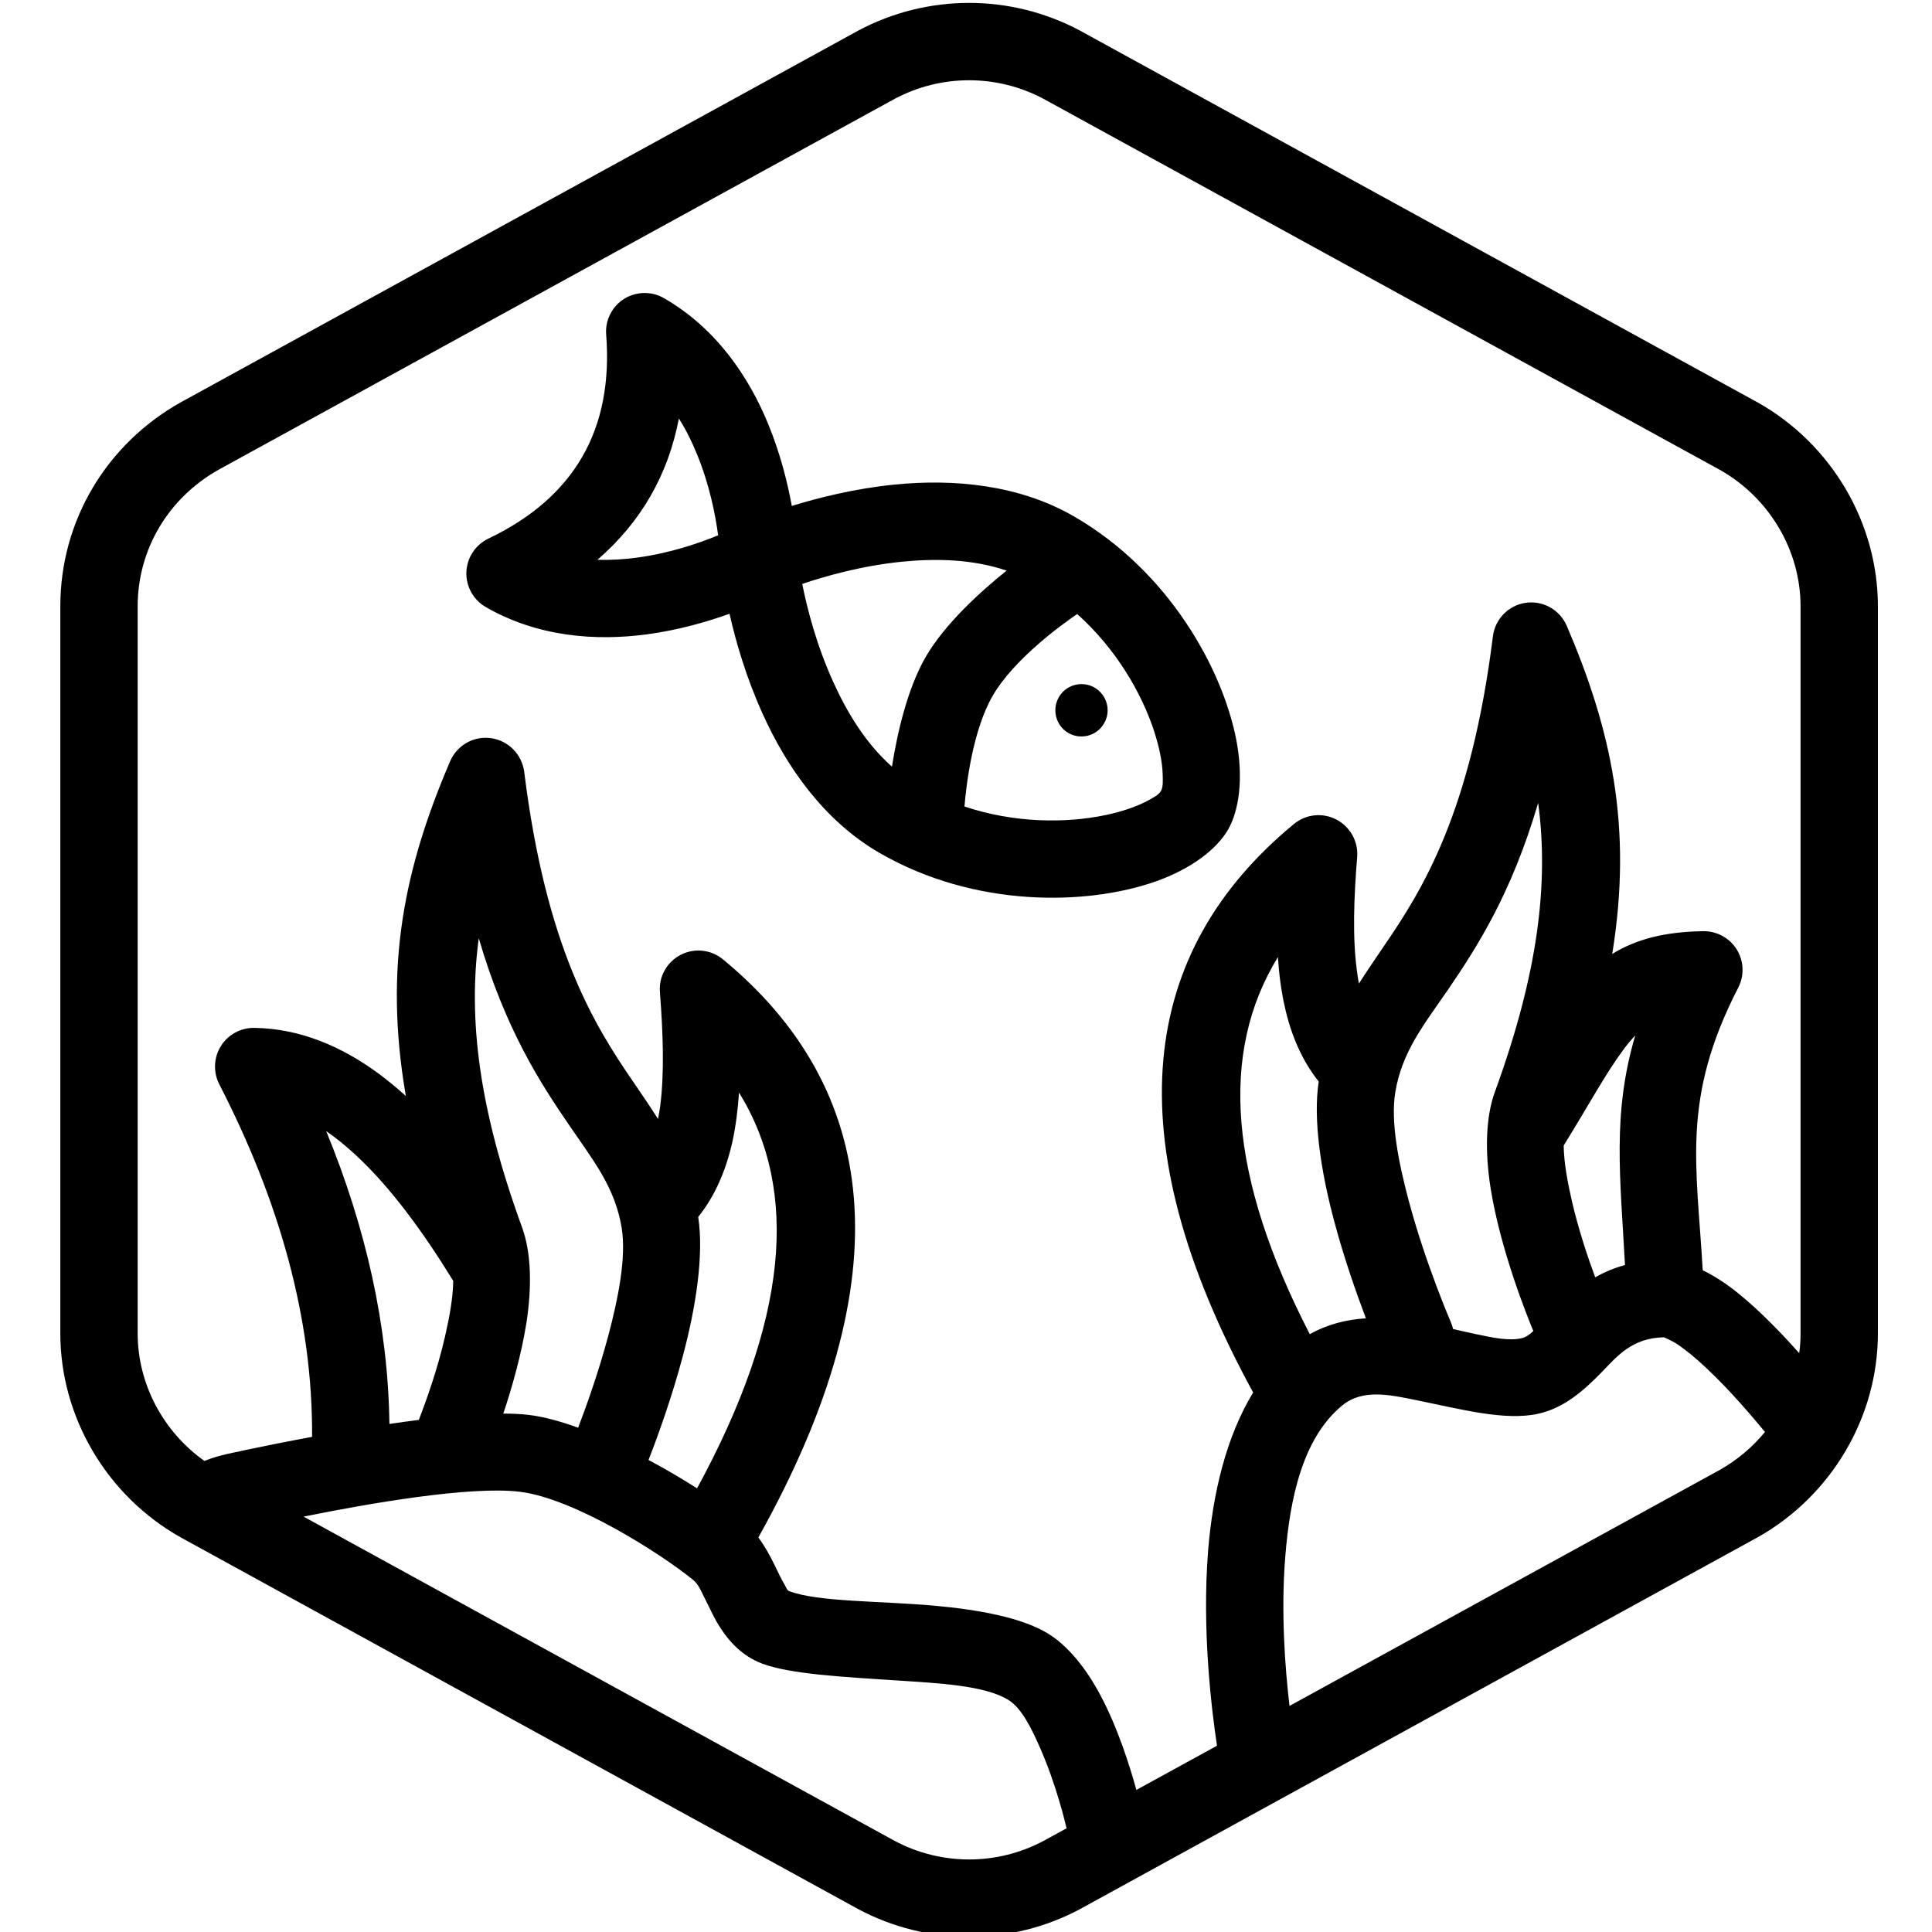 <?xml version="1.0" encoding="UTF-8" standalone="no"?>
<svg xmlns="http://www.w3.org/2000/svg" xmlns:xlink="http://www.w3.org/1999/xlink" xmlns:serif="http://www.serif.com/" width="100%" height="100%" viewBox="0 0 100 100" version="1.1" xml:space="preserve" style="fill-rule:evenodd;clip-rule:evenodd;stroke-linejoin:round;stroke-miterlimit:2;">
    <g id="Wastewater-treatment-2" serif:id="Wastewater treatment 2" transform="matrix(0.326,0,0,0.26,-145.928,-149.87)">
        <rect x="448" y="577" width="307" height="385" style="fill:none;"></rect>
        <g transform="matrix(3.07,0,0,3.85,-4847.75,115)">
            <path d="M1822,188.8L1822,151.2C1822,146.889 1819.61,142.812 1815.78,140.657C1815.77,140.653 1815.77,140.65 1815.76,140.647L1780.76,121.447C1780.76,121.443 1780.75,121.439 1780.74,121.435C1777.15,119.522 1772.85,119.522 1769.26,121.435C1769.25,121.439 1769.25,121.443 1769.24,121.447L1734.24,140.647C1734.23,140.65 1734.23,140.653 1734.22,140.657C1730.39,142.812 1728,146.769 1728,151.2C1728,151.2 1728,188.8 1728,188.8C1728,193.111 1730.39,197.188 1734.22,199.343C1734.23,199.347 1734.23,199.35 1734.24,199.353L1769.24,218.553C1769.25,218.557 1769.25,218.561 1769.26,218.565C1772.85,220.478 1777.15,220.478 1780.74,218.565C1780.75,218.561 1780.76,218.557 1780.76,218.553L1815.76,199.353C1815.77,199.35 1815.77,199.347 1815.78,199.343C1819.61,197.188 1822,193.111 1822,188.8ZM1780.04,214.389C1779.97,214.081 1779.5,212.124 1778.69,210.275C1778.23,209.228 1777.72,208.156 1776.99,207.724C1775.76,207.005 1773.52,206.89 1771.31,206.746C1768.52,206.564 1765.75,206.418 1764.3,205.873C1763.23,205.47 1762.47,204.653 1761.89,203.614C1761.68,203.227 1761.49,202.808 1761.28,202.399C1761.12,202.084 1760.99,201.756 1760.73,201.548C1759.08,200.198 1754.57,197.323 1751.76,196.986C1749.19,196.677 1743.96,197.589 1740.58,198.272L1771.15,215.039C1773.56,216.32 1776.44,216.32 1778.85,215.039L1780.04,214.389ZM1817.93,189.819C1817.98,189.483 1818,189.143 1818,188.8L1818,151.2C1818,148.314 1816.39,145.592 1813.83,144.147C1813.83,144.147 1778.85,124.961 1778.85,124.961C1776.44,123.68 1773.56,123.68 1771.15,124.961C1771.15,124.961 1736.17,144.147 1736.17,144.147C1733.61,145.592 1732,148.234 1732,151.2L1732,188.8C1732,191.403 1733.31,193.871 1735.45,195.391C1735.83,195.24 1736.22,195.128 1736.55,195.051C1736.55,195.051 1738.46,194.619 1741.02,194.147C1741.06,188.028 1739.32,181.937 1736.22,175.915C1735.9,175.291 1735.93,174.543 1736.3,173.946C1736.67,173.349 1737.33,172.99 1738.03,173C1740.36,173.034 1742.55,173.929 1744.57,175.446C1745.01,175.776 1745.44,176.137 1745.87,176.524C1744.7,169.771 1745.83,164.653 1748.16,159.212C1748.52,158.382 1749.38,157.893 1750.28,158.02C1751.17,158.146 1751.87,158.856 1751.99,159.752C1753.12,168.848 1755.6,172.834 1757.63,175.79C1758.09,176.461 1758.52,177.091 1758.91,177.71C1758.95,177.504 1758.99,177.293 1759.02,177.078C1759.25,175.302 1759.17,173.265 1759.01,171.153C1758.94,170.353 1759.37,169.595 1760.08,169.225C1760.79,168.856 1761.65,168.947 1762.27,169.457C1770.33,176.101 1771.66,185.843 1764.1,199.35C1764.43,199.796 1764.71,200.298 1764.96,200.816C1765.12,201.151 1765.28,201.491 1765.46,201.795C1765.54,201.921 1765.57,202.077 1765.7,202.127C1767.19,202.687 1770.32,202.625 1773.14,202.872C1775.5,203.078 1777.69,203.496 1779.01,204.276C1780.05,204.886 1781.01,206.05 1781.76,207.449C1782.67,209.138 1783.31,211.16 1783.65,212.404L1787.82,210.118C1787.52,208.126 1787.04,204.083 1787.36,200.041C1787.6,197.072 1788.3,194.132 1789.69,191.852C1782.45,178.604 1783.84,169.019 1791.8,162.457C1792.42,161.947 1793.28,161.856 1793.99,162.225C1794.7,162.595 1795.13,163.353 1795.07,164.153C1794.9,166.265 1794.82,168.302 1795.06,170.078C1795.09,170.293 1795.12,170.504 1795.16,170.71C1795.55,170.091 1795.99,169.461 1796.44,168.79C1798.47,165.834 1800.95,161.848 1802.09,152.752C1802.2,151.856 1802.9,151.146 1803.79,151.02C1804.69,150.893 1805.55,151.382 1805.91,152.212C1808.2,157.559 1809.33,162.594 1808.26,169.177C1809.48,168.424 1810.96,168.029 1812.97,168C1813.67,167.99 1814.33,168.349 1814.7,168.946C1815.07,169.543 1815.1,170.291 1814.78,170.915C1811.82,176.657 1812.63,180.067 1812.94,185.532C1813.54,185.825 1814.18,186.234 1814.8,186.743C1815.91,187.642 1817.05,188.826 1817.93,189.819ZM1816.16,193.895C1815.63,193.253 1814.42,191.797 1813.11,190.573C1812.59,190.084 1812.05,189.632 1811.55,189.307C1811.34,189.178 1811.01,189.031 1810.94,189.001C1809.3,189.022 1808.51,189.983 1807.76,190.758C1806.75,191.8 1805.75,192.66 1804.43,192.952C1802.71,193.335 1800.42,192.714 1798.13,192.25C1796.75,191.97 1795.35,191.649 1794.28,192.536C1792.25,194.225 1791.59,197.32 1791.35,200.359C1791.12,203.225 1791.34,206.09 1791.57,208.06L1813.83,195.853C1814.73,195.343 1815.52,194.674 1816.16,193.895ZM1760.93,196.81C1765.61,188.214 1766.26,181.469 1763.1,176.343C1763.04,177.238 1762.93,178.09 1762.76,178.882C1762.42,180.39 1761.85,181.705 1760.99,182.775C1761.29,184.749 1760.87,187.451 1760.19,189.988C1759.63,192.085 1758.92,194.065 1758.42,195.343C1759.32,195.821 1760.17,196.326 1760.93,196.81ZM1754.78,193.675C1755.23,192.501 1755.84,190.776 1756.33,188.954C1756.86,186.965 1757.28,184.856 1757.03,183.329C1756.68,181.233 1755.57,179.866 1754.33,178.05C1752.8,175.819 1751.02,173.068 1749.64,168.364C1749.08,172.562 1749.65,177.201 1751.88,183.315C1752.36,184.631 1752.39,186.396 1752.11,188.225C1751.85,189.868 1751.37,191.57 1750.91,192.944C1751.4,192.945 1751.85,192.967 1752.24,193.014C1753,193.106 1753.87,193.343 1754.78,193.675ZM1746.54,193.271C1746.92,192.291 1747.51,190.655 1747.9,188.938C1748.12,187.968 1748.31,186.97 1748.32,186.087C1748.31,186.074 1748.31,186.062 1748.3,186.049C1746.79,183.6 1745.11,181.262 1743.24,179.539C1742.75,179.093 1742.26,178.687 1741.75,178.339C1743.81,183.354 1744.95,188.411 1745.02,193.479C1745.53,193.404 1746.04,193.334 1746.54,193.271ZM1804.18,188.675C1803.89,187.977 1802.47,184.485 1801.96,181.225C1801.68,179.396 1801.71,177.631 1802.19,176.315C1804.42,170.201 1804.99,165.561 1804.43,161.366C1803.05,166.068 1801.27,168.819 1799.75,171.05C1798.5,172.866 1797.39,174.233 1797.04,176.329C1796.79,177.856 1797.21,179.965 1797.74,181.954C1798.62,185.236 1799.91,188.205 1799.91,188.205C1799.96,188.325 1800,188.448 1800.03,188.571C1800.45,188.668 1800.88,188.766 1801.29,188.852C1802.13,189.027 1802.91,189.194 1803.57,189.048C1803.81,188.993 1804,188.846 1804.18,188.675ZM1795.52,188.017C1795.04,186.742 1794.39,184.915 1793.88,182.988C1793.2,180.451 1792.78,177.749 1793.08,175.775C1792.23,174.705 1791.65,173.39 1791.32,171.882C1791.14,171.09 1791.03,170.239 1790.97,169.341C1787.94,174.275 1788.42,180.705 1792.62,188.839C1793.52,188.331 1794.5,188.083 1795.52,188.017ZM1808.92,185.263C1808.68,180.735 1808.25,177.462 1809.45,173.394C1809.24,173.615 1809.03,173.864 1808.83,174.138C1807.91,175.377 1807.03,177.019 1805.77,179.049C1805.77,179.062 1805.76,179.074 1805.75,179.087C1805.76,179.97 1805.95,180.968 1806.17,181.938C1806.52,183.451 1807.01,184.902 1807.38,185.895C1807.84,185.636 1808.35,185.418 1808.92,185.263ZM1762.61,151.586C1762.93,153.019 1763.47,154.879 1764.32,156.754C1765.57,159.529 1767.51,162.304 1770.37,163.954C1775.29,166.796 1781.06,166.671 1784.59,165.449C1786.5,164.788 1787.81,163.749 1788.39,162.754C1788.96,161.759 1789.2,160.103 1788.82,158.117C1788.11,154.446 1785.34,149.392 1780.42,146.55C1777.56,144.9 1774.19,144.605 1771.15,144.906C1769.11,145.11 1767.23,145.578 1765.83,146.012C1765.61,144.806 1765.24,143.315 1764.62,141.803C1763.61,139.328 1761.92,136.825 1759.22,135.268C1758.58,134.897 1757.78,134.912 1757.15,135.308C1756.53,135.704 1756.17,136.415 1756.23,137.155C1756.61,142.061 1754.58,145.577 1750.14,147.7C1749.47,148.021 1749.03,148.685 1749,149.427C1748.97,150.169 1749.36,150.866 1750,151.237C1752.7,152.794 1755.71,153.005 1758.36,152.648C1759.98,152.429 1761.45,152.002 1762.61,151.586ZM1780.59,151.6C1779.81,152.132 1777.32,153.926 1776.22,155.827C1775.18,157.624 1774.85,160.454 1774.76,161.552C1777.34,162.415 1780,162.429 1782.07,161.993C1782.9,161.818 1783.63,161.571 1784.21,161.267C1784.52,161.099 1784.8,160.957 1784.92,160.75C1785.04,160.544 1785.02,160.236 1785.01,159.876C1784.99,159.227 1784.83,158.471 1784.57,157.664C1783.92,155.673 1782.6,153.402 1780.59,151.6ZM1776.94,149.356C1775.19,148.76 1773.29,148.721 1771.55,148.893C1769.46,149.101 1767.59,149.632 1766.37,150.044C1766.62,151.3 1767.1,153.192 1767.97,155.104C1768.68,156.674 1769.64,158.278 1771.01,159.492C1771.28,157.785 1771.8,155.473 1772.75,153.826C1773.74,152.115 1775.58,150.446 1776.94,149.356ZM1781.49,155.405C1782.13,155.779 1782.36,156.608 1781.98,157.255C1781.61,157.902 1780.78,158.124 1780.13,157.75C1779.49,157.377 1779.27,156.548 1779.64,155.901C1780.01,155.254 1780.84,155.032 1781.49,155.405ZM1759.99,141.492C1760.37,142.087 1760.67,142.709 1760.92,143.322C1761.58,144.919 1761.88,146.484 1762.02,147.53C1761.04,147.933 1759.54,148.453 1757.83,148.683C1757.17,148.772 1756.48,148.819 1755.78,148.794C1758.03,146.847 1759.43,144.413 1759.99,141.494L1759.99,141.492Z"></path>
        </g>
    </g>
</svg>
